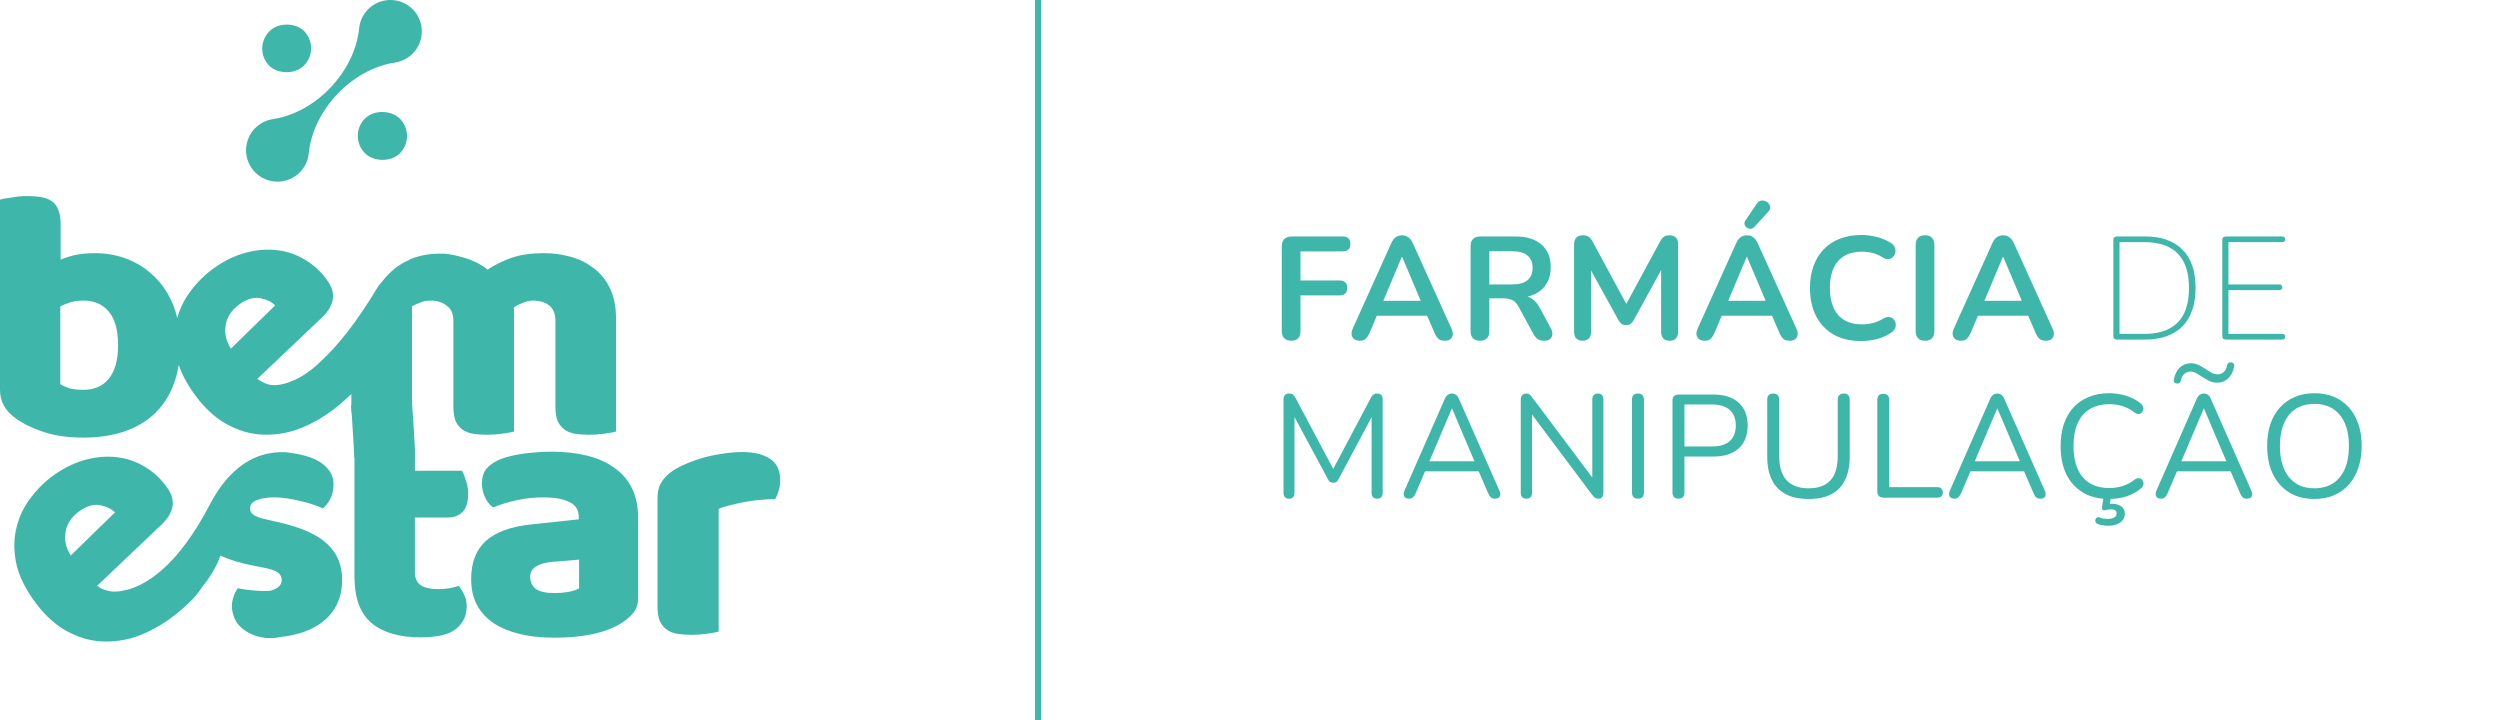 <?xml version="1.0" encoding="UTF-8"?>
<svg xmlns="http://www.w3.org/2000/svg" width="427" height="123" viewBox="0 0 427 123" fill="none">
  <path d="M220.573 58.2C220.056 58.2 219.648 58.058 219.348 57.775C219.065 57.475 218.924 57.051 218.924 56.501V42.085C218.924 41.536 219.065 41.119 219.348 40.836C219.648 40.536 220.073 40.386 220.623 40.386H229.342C229.775 40.386 230.1 40.495 230.316 40.711C230.533 40.928 230.641 41.236 230.641 41.636C230.641 42.052 230.533 42.377 230.316 42.61C230.1 42.827 229.775 42.935 229.342 42.935H222.122V47.907H228.817C229.234 47.907 229.55 48.015 229.767 48.231C230 48.448 230.116 48.756 230.116 49.156C230.116 49.572 230 49.897 229.767 50.13C229.55 50.347 229.234 50.455 228.817 50.455H222.122V56.501C222.122 57.634 221.605 58.2 220.573 58.2ZM232.261 58.2C231.861 58.2 231.536 58.108 231.287 57.925C231.053 57.742 230.912 57.5 230.862 57.2C230.812 56.884 230.87 56.534 231.037 56.151L237.632 41.536C237.849 41.053 238.107 40.711 238.407 40.511C238.723 40.295 239.081 40.187 239.481 40.187C239.864 40.187 240.206 40.295 240.506 40.511C240.822 40.711 241.089 41.053 241.305 41.536L247.926 56.151C248.109 56.534 248.176 56.884 248.126 57.2C248.076 57.517 247.934 57.767 247.701 57.95C247.468 58.117 247.16 58.2 246.776 58.2C246.31 58.2 245.944 58.092 245.677 57.875C245.427 57.642 245.203 57.292 245.003 56.826L243.379 53.053L244.728 53.928H234.185L235.534 53.053L233.935 56.826C233.718 57.309 233.493 57.659 233.26 57.875C233.027 58.092 232.694 58.2 232.261 58.2ZM239.431 43.859L235.934 52.179L235.284 51.379H243.629L243.004 52.179L239.481 43.859H239.431ZM252.776 58.2C252.26 58.2 251.86 58.058 251.577 57.775C251.31 57.475 251.177 57.067 251.177 56.551V42.01C251.177 41.477 251.319 41.078 251.602 40.811C251.885 40.528 252.285 40.386 252.801 40.386H258.822C260.754 40.386 262.245 40.853 263.294 41.786C264.344 42.702 264.868 43.992 264.868 45.658C264.868 46.741 264.627 47.673 264.144 48.456C263.677 49.239 262.994 49.839 262.095 50.255C261.196 50.671 260.105 50.88 258.822 50.88L259.047 50.505H259.871C260.554 50.505 261.146 50.671 261.645 51.005C262.162 51.338 262.611 51.862 262.994 52.578L264.868 56.051C265.068 56.401 265.16 56.742 265.143 57.076C265.126 57.409 265.001 57.684 264.768 57.9C264.535 58.1 264.194 58.2 263.744 58.2C263.294 58.2 262.928 58.108 262.645 57.925C262.361 57.725 262.112 57.425 261.895 57.026L259.372 52.379C259.072 51.812 258.714 51.438 258.297 51.254C257.898 51.054 257.381 50.955 256.748 50.955H254.375V56.551C254.375 57.067 254.242 57.475 253.975 57.775C253.709 58.058 253.309 58.2 252.776 58.2ZM254.375 48.581H258.272C259.422 48.581 260.288 48.348 260.871 47.882C261.47 47.399 261.77 46.682 261.77 45.733C261.77 44.8 261.47 44.101 260.871 43.634C260.288 43.151 259.422 42.91 258.272 42.91H254.375V48.581ZM270.303 58.2C269.837 58.2 269.479 58.067 269.229 57.8C268.979 57.534 268.854 57.167 268.854 56.701V41.686C268.854 41.203 268.988 40.836 269.254 40.586C269.521 40.32 269.887 40.187 270.353 40.187C270.77 40.187 271.094 40.27 271.328 40.437C271.577 40.586 271.802 40.853 272.002 41.236L278.173 52.654H277.374L283.545 41.236C283.745 40.853 283.961 40.586 284.194 40.437C284.427 40.27 284.752 40.187 285.169 40.187C285.635 40.187 285.993 40.32 286.243 40.586C286.493 40.836 286.618 41.203 286.618 41.686V56.701C286.618 57.167 286.493 57.534 286.243 57.8C286.01 58.067 285.652 58.2 285.169 58.2C284.702 58.2 284.344 58.067 284.094 57.8C283.844 57.534 283.72 57.167 283.72 56.701V45.133H284.269L279.023 54.702C278.856 54.985 278.681 55.194 278.498 55.327C278.315 55.46 278.065 55.527 277.748 55.527C277.432 55.527 277.174 55.46 276.974 55.327C276.774 55.177 276.599 54.969 276.449 54.702L271.153 45.108H271.752V56.701C271.752 57.167 271.627 57.534 271.378 57.8C271.144 58.067 270.786 58.2 270.303 58.2ZM291.169 58.2C290.769 58.2 290.444 58.108 290.194 57.925C289.961 57.742 289.82 57.5 289.77 57.2C289.72 56.884 289.778 56.534 289.945 56.151L296.54 41.536C296.757 41.053 297.015 40.711 297.315 40.511C297.631 40.295 297.989 40.187 298.389 40.187C298.772 40.187 299.114 40.295 299.413 40.511C299.73 40.711 299.996 41.053 300.213 41.536L306.834 56.151C307.017 56.534 307.083 56.884 307.033 57.2C306.984 57.517 306.842 57.767 306.609 57.95C306.376 58.117 306.067 58.2 305.684 58.2C305.218 58.2 304.852 58.092 304.585 57.875C304.335 57.642 304.11 57.292 303.911 56.826L302.287 53.053L303.636 53.928H293.093L294.442 53.053L292.843 56.826C292.626 57.309 292.401 57.659 292.168 57.875C291.935 58.092 291.602 58.2 291.169 58.2ZM298.339 43.859L294.841 52.179L294.192 51.379H302.536L301.912 52.179L298.389 43.859H298.339ZM299.663 38.738C299.463 38.954 299.239 39.071 298.989 39.087C298.756 39.087 298.539 39.021 298.339 38.888C298.156 38.738 298.031 38.554 297.964 38.338C297.914 38.121 297.964 37.896 298.114 37.663L300.063 34.79C300.246 34.507 300.463 34.34 300.713 34.291C300.979 34.224 301.237 34.24 301.487 34.34C301.737 34.424 301.937 34.565 302.087 34.765C302.253 34.948 302.345 35.165 302.362 35.415C302.378 35.648 302.278 35.881 302.062 36.114L299.663 38.738ZM317.914 58.25C316.082 58.25 314.508 57.883 313.192 57.151C311.893 56.401 310.893 55.352 310.194 54.003C309.494 52.637 309.144 51.029 309.144 49.181C309.144 47.798 309.344 46.557 309.744 45.458C310.144 44.342 310.718 43.393 311.468 42.61C312.217 41.811 313.133 41.203 314.216 40.786C315.315 40.353 316.548 40.137 317.914 40.137C318.83 40.137 319.729 40.253 320.612 40.486C321.495 40.72 322.269 41.053 322.935 41.486C323.285 41.702 323.518 41.969 323.635 42.285C323.752 42.585 323.777 42.885 323.71 43.185C323.643 43.468 323.502 43.709 323.285 43.909C323.085 44.109 322.827 44.226 322.511 44.259C322.211 44.276 321.878 44.167 321.511 43.934C320.995 43.601 320.437 43.359 319.837 43.21C319.238 43.06 318.63 42.985 318.014 42.985C316.831 42.985 315.832 43.226 315.016 43.709C314.199 44.192 313.583 44.892 313.167 45.808C312.75 46.724 312.542 47.848 312.542 49.181C312.542 50.497 312.75 51.621 313.167 52.554C313.583 53.486 314.199 54.194 315.016 54.677C315.832 55.16 316.831 55.402 318.014 55.402C318.647 55.402 319.271 55.327 319.887 55.177C320.504 55.01 321.087 54.76 321.636 54.427C322.003 54.211 322.327 54.119 322.611 54.153C322.91 54.169 323.16 54.269 323.36 54.452C323.56 54.636 323.693 54.869 323.76 55.152C323.826 55.418 323.81 55.702 323.71 56.001C323.61 56.285 323.41 56.534 323.11 56.751C322.444 57.234 321.645 57.609 320.712 57.875C319.796 58.125 318.863 58.25 317.914 58.25ZM328.799 58.2C328.282 58.2 327.883 58.058 327.6 57.775C327.333 57.475 327.2 57.067 327.2 56.551V41.836C327.2 41.303 327.333 40.895 327.6 40.611C327.883 40.328 328.282 40.187 328.799 40.187C329.315 40.187 329.707 40.328 329.973 40.611C330.256 40.895 330.398 41.303 330.398 41.836V56.551C330.398 57.067 330.264 57.475 329.998 57.775C329.731 58.058 329.332 58.2 328.799 58.2ZM334.925 58.2C334.526 58.2 334.201 58.108 333.951 57.925C333.718 57.742 333.576 57.5 333.526 57.2C333.476 56.884 333.535 56.534 333.701 56.151L340.297 41.536C340.513 41.053 340.772 40.711 341.071 40.511C341.388 40.295 341.746 40.187 342.146 40.187C342.529 40.187 342.87 40.295 343.17 40.511C343.487 40.711 343.753 41.053 343.97 41.536L350.59 56.151C350.773 56.534 350.84 56.884 350.79 57.2C350.74 57.517 350.599 57.767 350.365 57.95C350.132 58.117 349.824 58.2 349.441 58.2C348.975 58.2 348.608 58.092 348.342 57.875C348.092 57.642 347.867 57.292 347.667 56.826L346.043 53.053L347.392 53.928H336.849L338.198 53.053L336.599 56.826C336.383 57.309 336.158 57.659 335.925 57.875C335.692 58.092 335.358 58.2 334.925 58.2ZM342.096 43.859L338.598 52.179L337.948 51.379H346.293L345.668 52.179L342.146 43.859H342.096ZM361.589 58C361.389 58 361.231 57.95 361.114 57.85C361.014 57.733 360.964 57.575 360.964 57.375V41.011C360.964 40.811 361.014 40.661 361.114 40.561C361.231 40.445 361.389 40.386 361.589 40.386H366.386C369.151 40.386 371.274 41.136 372.757 42.635C374.256 44.117 375.005 46.299 375.005 49.181C375.005 50.613 374.814 51.879 374.431 52.978C374.047 54.078 373.489 55.002 372.757 55.752C372.024 56.484 371.124 57.042 370.058 57.425C368.992 57.809 367.768 58 366.386 58H361.589ZM362.014 57.026H366.286C367.552 57.026 368.659 56.859 369.609 56.526C370.558 56.193 371.349 55.702 371.982 55.052C372.615 54.402 373.09 53.586 373.406 52.603C373.723 51.621 373.881 50.48 373.881 49.181C373.881 46.582 373.248 44.634 371.982 43.335C370.716 42.019 368.818 41.361 366.286 41.361H362.014V57.026ZM380.192 58C379.992 58 379.834 57.95 379.717 57.85C379.617 57.733 379.567 57.575 379.567 57.375V41.011C379.567 40.811 379.617 40.661 379.717 40.561C379.834 40.445 379.992 40.386 380.192 40.386H389.786C389.952 40.386 390.077 40.428 390.161 40.511C390.26 40.595 390.31 40.711 390.31 40.861C390.31 41.028 390.26 41.153 390.161 41.236C390.077 41.319 389.952 41.361 389.786 41.361H380.617V48.581H389.286C389.453 48.581 389.578 48.623 389.661 48.706C389.761 48.789 389.811 48.906 389.811 49.056C389.811 49.222 389.761 49.347 389.661 49.431C389.578 49.514 389.453 49.556 389.286 49.556H380.617V57.026H389.786C389.952 57.026 390.077 57.067 390.161 57.151C390.26 57.234 390.31 57.35 390.31 57.5C390.31 57.667 390.26 57.792 390.161 57.875C390.077 57.958 389.952 58 389.786 58H380.192ZM220.173 85.175C219.873 85.175 219.64 85.092 219.473 84.925C219.307 84.742 219.224 84.492 219.224 84.175V68.211C219.224 67.878 219.307 67.628 219.473 67.461C219.64 67.295 219.873 67.212 220.173 67.212C220.439 67.212 220.648 67.27 220.798 67.386C220.964 67.486 221.114 67.661 221.247 67.911L228.093 80.803H227.343L234.164 67.911C234.297 67.661 234.439 67.486 234.589 67.386C234.738 67.27 234.955 67.212 235.238 67.212C235.521 67.212 235.746 67.295 235.913 67.461C236.079 67.628 236.163 67.878 236.163 68.211V84.175C236.163 84.492 236.079 84.742 235.913 84.925C235.763 85.092 235.53 85.175 235.213 85.175C234.913 85.175 234.68 85.092 234.514 84.925C234.347 84.742 234.264 84.492 234.264 84.175V70.135H234.863L228.617 81.852C228.501 82.069 228.376 82.227 228.243 82.327C228.126 82.41 227.951 82.452 227.718 82.452C227.485 82.452 227.302 82.402 227.168 82.302C227.035 82.202 226.919 82.052 226.819 81.852L220.498 70.11H221.097V84.175C221.097 84.492 221.014 84.742 220.847 84.925C220.698 85.092 220.473 85.175 220.173 85.175ZM240.671 85.175C240.405 85.175 240.188 85.117 240.022 85C239.872 84.867 239.78 84.7 239.747 84.5C239.73 84.284 239.78 84.042 239.897 83.776L246.767 68.136C246.917 67.803 247.092 67.57 247.292 67.436C247.508 67.287 247.742 67.212 247.992 67.212C248.241 67.212 248.466 67.287 248.666 67.436C248.883 67.57 249.057 67.803 249.191 68.136L256.086 83.776C256.219 84.042 256.269 84.284 256.236 84.5C256.219 84.717 256.136 84.883 255.986 85C255.836 85.117 255.628 85.175 255.362 85.175C255.062 85.175 254.82 85.1 254.637 84.95C254.454 84.784 254.304 84.55 254.187 84.251L252.339 79.978L253.338 80.503H242.595L243.619 79.978L241.796 84.251C241.646 84.567 241.487 84.8 241.321 84.95C241.154 85.1 240.938 85.175 240.671 85.175ZM247.967 69.785L243.944 79.254L243.345 78.779H252.589L252.039 79.254L248.016 69.785H247.967ZM260.721 85.175C260.405 85.175 260.163 85.092 259.997 84.925C259.83 84.742 259.747 84.484 259.747 84.151V68.261C259.747 67.928 259.83 67.67 259.997 67.486C260.163 67.303 260.38 67.212 260.646 67.212C260.913 67.212 261.104 67.262 261.221 67.362C261.354 67.445 261.504 67.603 261.67 67.836L272.563 82.352H271.964V68.211C271.964 67.894 272.047 67.653 272.214 67.486C272.38 67.303 272.622 67.212 272.938 67.212C273.238 67.212 273.463 67.303 273.613 67.486C273.779 67.653 273.863 67.894 273.863 68.211V84.175C273.863 84.492 273.788 84.742 273.638 84.925C273.504 85.092 273.305 85.175 273.038 85.175C272.788 85.175 272.588 85.125 272.438 85.025C272.289 84.925 272.13 84.767 271.964 84.55L261.096 70.035H261.67V84.151C261.67 84.484 261.587 84.742 261.421 84.925C261.254 85.092 261.021 85.175 260.721 85.175ZM279.765 85.175C279.431 85.175 279.173 85.083 278.99 84.9C278.823 84.7 278.74 84.434 278.74 84.101V68.286C278.74 67.936 278.823 67.67 278.99 67.486C279.173 67.303 279.431 67.212 279.765 67.212C280.098 67.212 280.347 67.303 280.514 67.486C280.697 67.67 280.789 67.936 280.789 68.286V84.101C280.789 84.434 280.706 84.7 280.539 84.9C280.372 85.083 280.114 85.175 279.765 85.175ZM286.681 85.175C286.348 85.175 286.09 85.083 285.906 84.9C285.74 84.7 285.657 84.434 285.657 84.101V68.436C285.657 68.086 285.748 67.828 285.931 67.661C286.115 67.478 286.373 67.386 286.706 67.386H292.627C294.509 67.386 295.958 67.853 296.974 68.786C297.99 69.702 298.498 71.001 298.498 72.683C298.498 74.349 297.99 75.648 296.974 76.581C295.958 77.513 294.509 77.98 292.627 77.98H287.705V84.101C287.705 84.434 287.622 84.7 287.455 84.9C287.289 85.083 287.031 85.175 286.681 85.175ZM287.705 76.256H292.377C293.726 76.256 294.742 75.956 295.425 75.356C296.125 74.74 296.475 73.849 296.475 72.683C296.475 71.501 296.125 70.609 295.425 70.01C294.742 69.394 293.726 69.085 292.377 69.085H287.705V76.256ZM308.912 85.225C307.746 85.225 306.722 85.075 305.839 84.775C304.973 84.459 304.24 84.001 303.64 83.401C303.041 82.785 302.591 82.027 302.291 81.127C301.991 80.228 301.841 79.195 301.841 78.029V68.261C301.841 67.911 301.925 67.653 302.091 67.486C302.274 67.303 302.533 67.212 302.866 67.212C303.199 67.212 303.449 67.303 303.615 67.486C303.798 67.653 303.89 67.911 303.89 68.261V77.93C303.89 79.762 304.315 81.136 305.164 82.052C306.014 82.951 307.263 83.401 308.912 83.401C310.561 83.401 311.802 82.951 312.634 82.052C313.467 81.136 313.883 79.762 313.883 77.93V68.261C313.883 67.911 313.975 67.653 314.158 67.486C314.342 67.303 314.6 67.212 314.933 67.212C315.249 67.212 315.491 67.303 315.657 67.486C315.841 67.653 315.932 67.911 315.932 68.261V78.029C315.932 79.579 315.666 80.894 315.133 81.977C314.616 83.06 313.834 83.876 312.784 84.425C311.735 84.958 310.444 85.225 308.912 85.225ZM321.692 85C321.359 85 321.101 84.908 320.917 84.725C320.734 84.525 320.643 84.259 320.643 83.926V68.336C320.643 67.986 320.726 67.72 320.892 67.536C321.076 67.353 321.334 67.262 321.667 67.262C322 67.262 322.25 67.353 322.416 67.536C322.6 67.72 322.691 67.986 322.691 68.336V83.201H330.886C331.186 83.201 331.419 83.284 331.585 83.451C331.752 83.601 331.835 83.817 331.835 84.101C331.835 84.384 331.752 84.609 331.585 84.775C331.419 84.925 331.186 85 330.886 85H321.692ZM333.82 85.175C333.554 85.175 333.337 85.117 333.171 85C333.021 84.867 332.929 84.7 332.896 84.5C332.879 84.284 332.929 84.042 333.046 83.776L339.917 68.136C340.066 67.803 340.241 67.57 340.441 67.436C340.658 67.287 340.891 67.212 341.141 67.212C341.391 67.212 341.615 67.287 341.815 67.436C342.032 67.57 342.207 67.803 342.34 68.136L349.235 83.776C349.369 84.042 349.419 84.284 349.385 84.5C349.369 84.717 349.285 84.883 349.136 85C348.986 85.117 348.777 85.175 348.511 85.175C348.211 85.175 347.97 85.1 347.786 84.95C347.603 84.784 347.453 84.55 347.337 84.251L345.488 79.978L346.487 80.503H335.744L336.769 79.978L334.945 84.251C334.795 84.567 334.637 84.8 334.47 84.95C334.304 85.1 334.087 85.175 333.82 85.175ZM341.116 69.785L337.093 79.254L336.494 78.779H345.738L345.188 79.254L341.166 69.785H341.116ZM360.223 85.225C358.491 85.225 357.009 84.858 355.776 84.126C354.544 83.393 353.594 82.352 352.928 81.003C352.278 79.653 351.954 78.046 351.954 76.181C351.954 74.782 352.137 73.532 352.503 72.433C352.886 71.317 353.428 70.376 354.127 69.61C354.843 68.827 355.718 68.228 356.75 67.811C357.783 67.378 358.941 67.162 360.223 67.162C361.256 67.162 362.239 67.311 363.171 67.611C364.104 67.894 364.912 68.319 365.595 68.885C365.811 69.052 365.953 69.244 366.019 69.46C366.103 69.66 366.111 69.86 366.044 70.06C365.994 70.243 365.894 70.401 365.745 70.534C365.611 70.651 365.445 70.709 365.245 70.709C365.045 70.709 364.82 70.626 364.57 70.46C363.971 69.977 363.313 69.618 362.597 69.385C361.88 69.152 361.106 69.035 360.273 69.035C358.957 69.035 357.841 69.319 356.925 69.885C356.009 70.434 355.318 71.242 354.852 72.308C354.385 73.374 354.152 74.665 354.152 76.181C354.152 77.696 354.385 78.996 354.852 80.078C355.318 81.144 356.009 81.96 356.925 82.527C357.841 83.076 358.957 83.351 360.273 83.351C361.089 83.351 361.864 83.234 362.597 83.001C363.33 82.751 364.004 82.385 364.62 81.902C364.87 81.736 365.095 81.66 365.295 81.677C365.495 81.677 365.661 81.736 365.795 81.852C365.928 81.969 366.019 82.118 366.069 82.302C366.136 82.485 366.136 82.677 366.069 82.876C366.019 83.076 365.894 83.251 365.695 83.401C364.995 84.001 364.171 84.459 363.221 84.775C362.289 85.075 361.289 85.225 360.223 85.225ZM360.123 89.797C359.823 89.797 359.507 89.772 359.174 89.722C358.857 89.689 358.566 89.614 358.299 89.497C358.116 89.43 357.991 89.322 357.925 89.172C357.858 89.022 357.85 88.873 357.9 88.723C357.95 88.573 358.041 88.456 358.175 88.373C358.308 88.306 358.474 88.314 358.674 88.398C358.874 88.481 359.082 88.539 359.299 88.573C359.532 88.606 359.79 88.623 360.073 88.623C360.506 88.623 360.856 88.539 361.123 88.373C361.389 88.223 361.522 87.998 361.522 87.698C361.522 87.482 361.447 87.307 361.297 87.174C361.148 87.057 360.906 86.999 360.573 86.999C360.44 86.999 360.306 87.007 360.173 87.024C360.057 87.04 359.915 87.065 359.749 87.099C359.599 87.149 359.482 87.174 359.399 87.174C359.315 87.174 359.232 87.149 359.149 87.099C359.082 87.032 359.041 86.949 359.024 86.849C359.024 86.766 359.032 86.641 359.049 86.474L359.349 84.5H360.623L360.298 86.374L359.699 86.224C359.898 86.174 360.09 86.133 360.273 86.099C360.473 86.066 360.656 86.049 360.823 86.049C361.422 86.049 361.922 86.199 362.322 86.499C362.722 86.799 362.921 87.215 362.921 87.748C362.921 88.365 362.663 88.856 362.147 89.222C361.631 89.605 360.956 89.797 360.123 89.797ZM369.099 85.175C368.833 85.175 368.616 85.117 368.45 85C368.3 84.867 368.208 84.7 368.175 84.5C368.158 84.284 368.208 84.042 368.325 83.776L375.195 68.136C375.345 67.803 375.52 67.57 375.72 67.436C375.936 67.287 376.17 67.212 376.419 67.212C376.669 67.212 376.894 67.287 377.094 67.436C377.311 67.57 377.485 67.803 377.619 68.136L384.514 83.776C384.647 84.042 384.697 84.284 384.664 84.5C384.647 84.717 384.564 84.883 384.414 85C384.264 85.117 384.056 85.175 383.79 85.175C383.49 85.175 383.248 85.1 383.065 84.95C382.882 84.784 382.732 84.55 382.615 84.251L380.767 79.978L381.766 80.503H371.023L372.047 79.978L370.224 84.251C370.074 84.567 369.915 84.8 369.749 84.95C369.582 85.1 369.366 85.175 369.099 85.175ZM376.394 69.785L372.372 79.254L371.772 78.779H381.016L380.467 79.254L376.444 69.785H376.394ZM371.847 65.513C371.664 65.513 371.514 65.454 371.398 65.338C371.298 65.205 371.264 65.03 371.298 64.813C371.464 63.93 371.806 63.248 372.322 62.764C372.855 62.282 373.488 62.04 374.221 62.04C374.671 62.04 375.095 62.14 375.495 62.34C375.895 62.523 376.278 62.739 376.644 62.989C377.027 63.239 377.386 63.464 377.719 63.664C378.068 63.847 378.41 63.939 378.743 63.939C379.193 63.939 379.559 63.797 379.842 63.514C380.125 63.231 380.309 62.856 380.392 62.39C380.442 62.206 380.517 62.073 380.617 61.99C380.733 61.907 380.875 61.873 381.041 61.89C381.225 61.89 381.375 61.957 381.491 62.09C381.608 62.206 381.641 62.373 381.591 62.59C381.425 63.472 381.083 64.155 380.567 64.638C380.067 65.121 379.442 65.363 378.693 65.363C378.243 65.363 377.81 65.271 377.394 65.088C376.994 64.888 376.611 64.672 376.245 64.438C375.878 64.189 375.52 63.964 375.17 63.764C374.821 63.564 374.479 63.464 374.146 63.464C373.713 63.464 373.346 63.606 373.047 63.889C372.764 64.172 372.58 64.547 372.497 65.013C372.447 65.18 372.364 65.313 372.247 65.413C372.147 65.496 372.014 65.529 371.847 65.513ZM395.277 85.225C393.645 85.225 392.221 84.858 391.005 84.126C389.806 83.376 388.873 82.327 388.207 80.978C387.557 79.629 387.232 78.029 387.232 76.181C387.232 74.782 387.416 73.532 387.782 72.433C388.165 71.317 388.706 70.376 389.406 69.61C390.105 68.827 390.947 68.228 391.929 67.811C392.929 67.378 394.045 67.162 395.277 67.162C396.943 67.162 398.375 67.528 399.574 68.261C400.79 68.994 401.723 70.035 402.372 71.384C403.039 72.716 403.372 74.307 403.372 76.156C403.372 77.555 403.18 78.812 402.797 79.928C402.414 81.044 401.873 81.994 401.173 82.776C400.474 83.559 399.624 84.167 398.625 84.6C397.642 85.017 396.526 85.225 395.277 85.225ZM395.277 83.401C396.543 83.401 397.609 83.118 398.475 82.552C399.358 81.985 400.032 81.161 400.499 80.078C400.965 78.996 401.198 77.696 401.198 76.181C401.198 73.899 400.682 72.133 399.649 70.884C398.633 69.618 397.176 68.985 395.277 68.985C394.045 68.985 392.987 69.269 392.104 69.835C391.238 70.401 390.572 71.226 390.105 72.308C389.639 73.374 389.406 74.665 389.406 76.181C389.406 78.446 389.922 80.22 390.955 81.502C391.988 82.768 393.428 83.401 395.277 83.401Z" fill="#3EB6AA"></path>
  <path d="M60.538 78.148L59.986 69.216L70.352 68.554C70.352 68.554 70.903 75.501 70.859 78.368C70.815 81.235 60.538 78.148 60.538 78.148Z" fill="#3EB6AA"></path>
  <path d="M70.696 74.674L70.864 77.666V80.404H78.914C79.16 80.855 79.385 81.429 79.59 82.125C79.836 82.781 79.959 83.518 79.959 84.337C79.959 85.771 79.631 86.816 78.975 87.471C78.361 88.086 77.521 88.393 76.456 88.393H70.864V97.672C70.864 98.737 71.192 99.495 71.847 99.946C72.543 100.396 73.506 100.622 74.735 100.622C75.35 100.622 75.985 100.581 76.64 100.499C77.296 100.376 77.869 100.232 78.361 100.069C78.73 100.519 79.037 101.031 79.282 101.605C79.569 102.137 79.713 102.793 79.713 103.571C79.713 105.128 79.119 106.398 77.931 107.381C76.784 108.364 74.735 108.856 71.786 108.856C68.18 108.856 65.395 108.037 63.428 106.398C61.503 104.759 60.54 102.096 60.54 98.409V72.109C60.991 71.986 61.626 71.863 62.445 71.74C63.306 71.576 64.207 71.494 65.149 71.494C66.951 71.494 68.344 71.822 69.328 72.477C70.013 72.889 70.469 73.621 70.696 74.674Z" fill="#3EB6AA"></path>
  <path fill-rule="evenodd" clip-rule="evenodd" d="M50.267 77.455C49.786 77.365 49.292 77.291 48.785 77.234C47.499 77.183 46.203 77.314 44.924 77.679C41.667 78.612 38.442 81.228 35.898 86.065C35.87 86.117 35.925 86.012 35.898 86.065C30.324 96.832 24.671 100.305 20.917 100.892C20.816 100.917 20.717 100.941 20.619 100.966L20.602 100.969L20.576 100.974C19.05 101.2 17.721 100.893 16.587 100.052L27.61 89.584C28.624 88.627 29.237 87.628 29.449 86.587C29.662 85.547 29.373 84.461 28.581 83.331C27.511 81.802 26.223 80.599 24.716 79.722C23.244 78.821 21.65 78.278 19.934 78.092C18.253 77.883 16.494 78.024 14.659 78.516C12.857 78.985 11.076 79.837 9.314 81.07C7.752 82.164 6.398 83.484 5.251 85.03C4.081 86.542 3.275 88.221 2.833 90.066C2.368 91.878 2.329 93.838 2.715 95.945C3.11 97.996 4.076 100.118 5.613 102.312C7.172 104.539 8.882 106.239 10.744 107.412C12.639 108.562 14.585 109.255 16.583 109.491C18.614 109.703 20.659 109.51 22.716 108.911C24.784 108.256 26.798 107.242 28.759 105.869C29.922 105.054 31.099 104.082 32.289 102.951C33.17 102.115 33.907 101.229 34.502 100.294C35.844 98.634 37.013 96.781 37.642 94.895C39.131 95.592 40.942 96.149 43.077 96.566L44.92 96.935C46.067 97.139 46.887 97.406 47.378 97.733C47.87 98.061 48.116 98.512 48.116 99.085C48.116 99.7 47.767 100.191 47.071 100.56C46.827 100.698 46.539 100.81 46.209 100.896C45.799 100.931 45.396 100.949 45.002 100.949C43.397 100.898 41.929 100.739 40.598 100.472C40.187 101.074 39.891 101.769 39.71 102.557C39.517 103.305 39.569 104.148 39.865 105.086C40.036 105.625 40.271 106.102 40.571 106.515C41.322 107.469 42.961 108.747 45.429 108.961V108.969C45.455 108.968 45.481 108.968 45.508 108.967C46.017 109.006 46.562 109 47.141 108.937L47.175 108.932L47.206 108.927L47.249 108.92C47.313 108.911 47.377 108.9 47.443 108.89C47.541 108.873 47.641 108.856 47.745 108.838L47.745 108.838C47.837 108.822 47.931 108.806 48.029 108.789C50.925 108.444 53.227 107.626 54.937 106.336C57.272 104.575 58.439 102.137 58.439 99.024C58.439 96.525 57.6 94.497 55.92 92.94C54.281 91.343 51.495 90.093 47.563 89.192L45.658 88.762C44.511 88.516 43.732 88.25 43.323 87.963C42.913 87.676 42.708 87.307 42.708 86.857C42.708 86.201 43.077 85.73 43.814 85.443C44.552 85.116 45.596 84.952 46.948 84.952C47.604 84.952 48.321 85.013 49.099 85.136C49.918 85.259 50.717 85.423 51.495 85.628C52.274 85.792 52.991 85.996 53.646 86.242C54.302 86.447 54.793 86.652 55.121 86.857C55.654 86.406 56.084 85.853 56.411 85.198C56.78 84.501 56.965 83.682 56.965 82.74C56.965 81.756 56.678 80.916 56.104 80.22C55.531 79.483 54.752 78.889 53.769 78.438C52.786 77.987 51.618 77.66 50.267 77.455ZM11.829 89.118C12.241 88.433 12.845 87.811 13.643 87.252C14.873 86.391 16.036 86.072 17.133 86.295C18.23 86.517 19.061 86.926 19.627 87.521L12.079 94.887C11.739 94.332 11.478 93.746 11.296 93.132C11.123 92.46 11.079 91.797 11.166 91.142C11.229 90.454 11.45 89.779 11.829 89.118Z" fill="#3EB6AA"></path>
  <path fill-rule="evenodd" clip-rule="evenodd" d="M94.239 77.148C96.451 77.148 98.459 77.373 100.261 77.823C102.105 78.274 103.661 78.971 104.931 79.913C106.242 80.814 107.246 81.982 107.942 83.415C108.639 84.808 108.987 86.468 108.987 88.393V102.158C108.987 103.223 108.68 104.104 108.065 104.8C107.492 105.456 106.795 106.029 105.976 106.521C103.313 108.118 99.565 108.917 94.731 108.917C92.559 108.917 90.593 108.713 88.831 108.303C87.111 107.893 85.615 107.279 84.346 106.459C83.117 105.64 82.154 104.595 81.457 103.325C80.802 102.055 80.474 100.581 80.474 98.901C80.474 96.074 81.314 93.903 82.994 92.387C84.673 90.871 87.275 89.929 90.798 89.561L98.848 88.7V88.27C98.848 87.082 98.315 86.242 97.25 85.751C96.226 85.218 94.731 84.952 92.764 84.952C91.207 84.952 89.692 85.116 88.217 85.443C86.742 85.771 85.411 86.181 84.223 86.672C83.69 86.304 83.239 85.751 82.871 85.013C82.502 84.235 82.318 83.436 82.318 82.617C82.318 81.552 82.563 80.712 83.055 80.097C83.588 79.442 84.386 78.889 85.452 78.438C86.64 77.987 88.032 77.66 89.63 77.455C91.269 77.25 92.805 77.148 94.239 77.148ZM94.731 101.298C95.427 101.298 96.185 101.236 97.004 101.113C97.865 100.949 98.499 100.744 98.909 100.499V95.583L94.485 95.951C93.338 96.033 92.395 96.279 91.658 96.689C90.921 97.098 90.552 97.713 90.552 98.532C90.552 99.352 90.859 100.028 91.474 100.56C92.129 101.052 93.215 101.298 94.731 101.298Z" fill="#3EB6AA"></path>
  <path d="M122.749 107.873C122.339 107.996 121.683 108.118 120.782 108.241C119.922 108.364 119.021 108.426 118.078 108.426C117.177 108.426 116.358 108.364 115.62 108.241C114.924 108.118 114.33 107.873 113.838 107.504C113.347 107.135 112.957 106.644 112.671 106.029C112.425 105.374 112.302 104.534 112.302 103.51V85.075C112.302 84.132 112.466 83.334 112.794 82.678C113.162 81.982 113.674 81.367 114.33 80.835C114.985 80.302 115.784 79.831 116.726 79.421C117.71 78.971 118.754 78.581 119.86 78.254C120.966 77.926 122.114 77.68 123.302 77.516C124.49 77.311 125.678 77.209 126.866 77.209C128.832 77.209 130.389 77.598 131.536 78.377C132.683 79.114 133.257 80.343 133.257 82.064C133.257 82.637 133.175 83.211 133.011 83.784C132.847 84.317 132.642 84.808 132.396 85.259C131.536 85.259 130.655 85.3 129.754 85.382C128.853 85.464 127.972 85.587 127.111 85.751C126.251 85.915 125.432 86.099 124.653 86.304C123.916 86.468 123.281 86.672 122.749 86.918V107.873Z" fill="#3EB6AA"></path>
  <path fill-rule="evenodd" clip-rule="evenodd" d="M1.95 33.733C1.056 33.854 0.406 33.976 0 34.098V66.578C0 68.568 0.894 70.193 2.681 71.453C3.981 72.387 5.566 73.159 7.434 73.768C9.303 74.418 11.578 74.743 14.259 74.743C16.737 74.743 18.992 74.418 21.023 73.768C23.095 73.078 24.842 72.082 26.264 70.782C27.686 69.482 28.783 67.857 29.555 65.907C29.999 64.817 30.323 63.63 30.524 62.345C31.039 63.853 31.851 65.397 32.958 66.979C34.519 69.209 36.232 70.911 38.096 72.085C39.993 73.236 41.942 73.93 43.942 74.166C45.975 74.379 48.022 74.186 50.082 73.586C52.152 72.93 54.169 71.915 56.132 70.54C57.297 69.725 58.475 68.751 59.666 67.619C59.783 67.509 59.897 67.397 60.008 67.285V69.381C60.008 70.396 60.13 71.229 60.374 71.879C60.658 72.489 61.044 72.976 61.532 73.342C62.019 73.707 62.608 73.951 63.299 74.073C64.03 74.195 64.843 74.256 65.736 74.256C66.671 74.256 67.564 74.195 68.418 74.073C69.311 73.951 69.961 73.829 70.367 73.707V52.318C70.733 52.115 71.18 51.912 71.708 51.709C72.236 51.465 72.866 51.343 73.597 51.343C74.653 51.343 75.547 51.628 76.278 52.197C77.05 52.725 77.436 53.598 77.436 54.817V69.381C77.436 70.396 77.558 71.229 77.802 71.879C78.086 72.489 78.472 72.976 78.96 73.342C79.447 73.707 80.036 73.951 80.727 74.073C81.458 74.195 82.27 74.256 83.164 74.256C84.058 74.256 84.931 74.195 85.785 74.073C86.678 73.951 87.349 73.829 87.796 73.707V53.05C87.796 52.887 87.775 52.725 87.735 52.562C88.06 52.278 88.547 52.014 89.197 51.77C89.847 51.486 90.456 51.343 91.025 51.343C92.203 51.343 93.138 51.628 93.828 52.197C94.519 52.725 94.864 53.598 94.864 54.817V69.381C94.864 70.396 94.986 71.229 95.23 71.879C95.514 72.489 95.9 72.976 96.388 73.342C96.875 73.707 97.464 73.951 98.155 74.073C98.886 74.195 99.699 74.256 100.592 74.256C101.527 74.256 102.42 74.195 103.274 74.073C104.167 73.951 104.817 73.829 105.224 73.707V54.512C105.224 52.44 104.878 50.693 104.188 49.272C103.497 47.809 102.563 46.651 101.384 45.798C100.247 44.904 98.927 44.254 97.424 43.848C95.961 43.442 94.458 43.239 92.914 43.239C90.761 43.239 88.913 43.503 87.369 44.031C85.866 44.559 84.505 45.229 83.286 46.042C82.108 45.108 80.707 44.417 79.082 43.97C78.094 43.666 77.09 43.457 76.071 43.342C73.99 43.243 72.029 43.501 70.248 44.198C70.126 44.258 70.005 44.321 69.885 44.386C68.082 45.182 66.475 46.451 65.127 48.283C64.959 48.47 64.803 48.651 64.66 48.822C64.525 49.023 64.394 49.23 64.265 49.443C60.778 55.224 57.629 59.087 54.912 61.599C54.166 62.353 53.326 63.058 52.392 63.711C51.473 64.355 50.546 64.848 49.611 65.19C47.465 66.054 45.885 65.871 44.983 65.314C44.621 65.159 44.275 64.96 43.946 64.716L54.982 54.236C55.997 53.277 56.611 52.277 56.824 51.235C57.036 50.194 56.747 49.107 55.955 47.975C54.883 46.445 53.593 45.24 52.085 44.362C50.611 43.46 49.015 42.916 47.297 42.73C45.613 42.52 43.853 42.662 42.016 43.155C40.212 43.624 38.428 44.477 36.664 45.712C35.1 46.807 33.744 48.128 32.596 49.676C31.509 51.082 30.736 52.631 30.277 54.324C30.102 53.578 29.882 52.869 29.616 52.197C28.844 50.246 27.787 48.621 26.447 47.322C25.106 45.981 23.562 44.965 21.816 44.275C20.069 43.584 18.22 43.239 16.27 43.239C15.173 43.239 14.158 43.32 13.223 43.483C12.33 43.645 11.375 43.929 10.359 44.336V38.364C10.359 37.348 10.238 36.536 9.994 35.926C9.75 35.276 9.384 34.768 8.897 34.403C8.409 34.037 7.8 33.794 7.069 33.672C6.378 33.55 5.586 33.489 4.692 33.489C3.758 33.489 2.844 33.57 1.95 33.733ZM18.586 64.689C17.57 65.948 16.128 66.578 14.259 66.578C13.325 66.578 12.533 66.496 11.883 66.334C11.273 66.131 10.745 65.887 10.298 65.603V52.318C10.989 51.993 11.619 51.75 12.187 51.587C12.797 51.425 13.508 51.343 14.32 51.343C16.108 51.343 17.53 51.973 18.586 53.232C19.642 54.492 20.17 56.401 20.17 58.961C20.17 61.479 19.642 63.389 18.586 64.689ZM39.182 53.769C39.594 53.083 40.2 52.461 40.998 51.901C42.23 51.039 43.395 50.72 44.493 50.942C45.591 51.165 46.423 51.575 46.989 52.17L39.432 59.545C39.092 58.989 38.831 58.403 38.648 57.788C38.475 57.115 38.431 56.451 38.518 55.796C38.581 55.107 38.802 54.431 39.182 53.769Z" fill="#3EB6AA"></path>
  <rect x="54.857" y="8.065" width="8.386" height="8.292" rx="4.146" transform="rotate(133.367 54.857 8.065)" fill="#3EB6AA"></rect>
  <rect x="71.255" y="23.061" width="8.386" height="8.418" rx="4.193" transform="rotate(133.367 71.255 23.061)" fill="#3EB6AA"></rect>
  <circle cx="66.68" cy="5.367" r="5.367" transform="rotate(-90 66.68 5.367)" fill="#3EB6AA"></circle>
  <circle cx="47.393" cy="25.661" r="5.367" transform="rotate(-90 47.393 25.661)" fill="#3EB6AA"></circle>
  <path fill-rule="evenodd" clip-rule="evenodd" d="M52.733 26.198C53.48 18.765 60.102 11.798 67.487 10.673L61.34 4.83C60.592 12.264 53.97 19.231 46.585 20.355L52.733 26.198Z" fill="#3EB6AA"></path>
  <line x1="177.317" y1="2.3376e-08" x2="177.317" y2="123" stroke="#3EB6AA" stroke-width="1.07"></line>
</svg>
